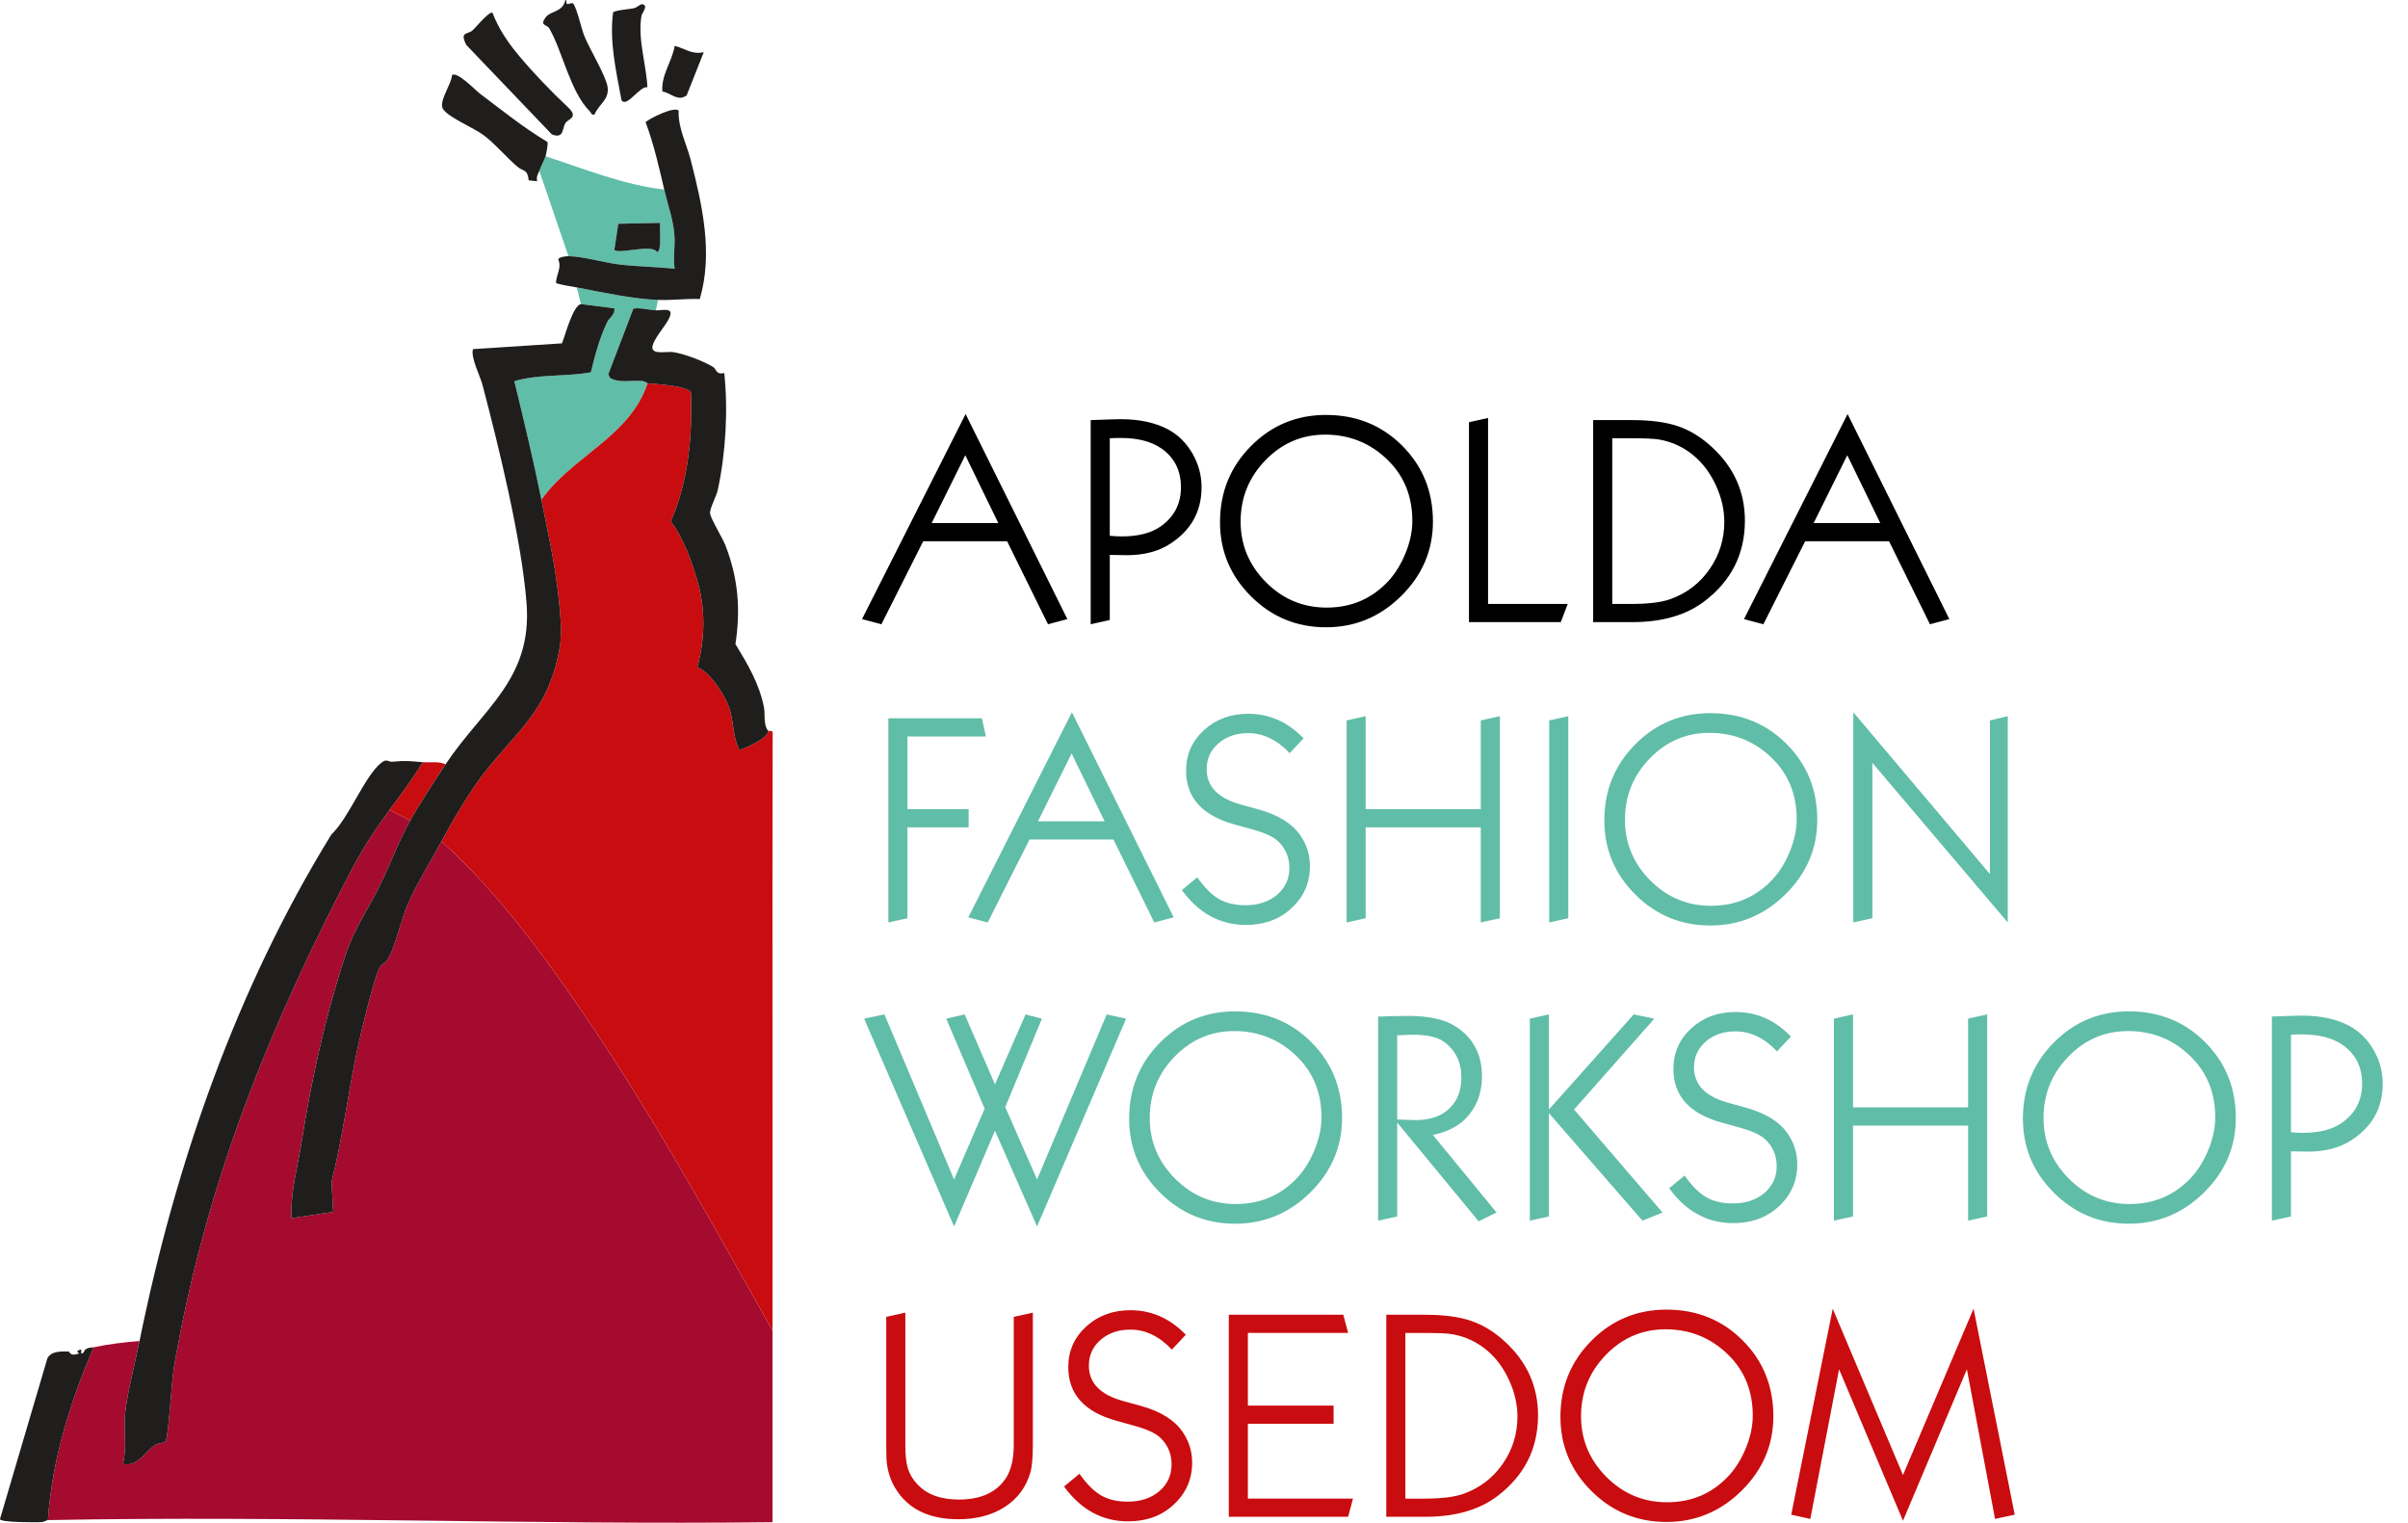 <?xml version="1.0" encoding="UTF-8"?> <svg xmlns="http://www.w3.org/2000/svg" viewBox="0 0 428 270.691"><path d="m72.911 145.814c-2.05 3.658-3.6 7.942-5.483 11.724-2.194 4.405-4.467 7.469-6.095 12.408-3.467 10.517-6.022 22.077-7.724 32.982-.701 4.492-2.022 8.943-1.793 13.567l7.405-1.113-.297-5.364c2.061-8.117 3.017-16.527 4.844-24.686.582-2.599 2.699-11.448 3.674-13.349.321-.626 1.098-.816 1.612-1.719 1.16-2.037 2.326-7.033 3.416-9.536 1.7-3.904 3.989-7.48 5.993-11.215 9.683 8.742 17.522 19.345 24.877 30.077 12.495 18.23 23.143 37.643 33.965 56.885-.014 11.343.009 22.703.002 34.047-42.911.506-85.881-1.204-128.79-.372.737-10.688 3.924-20.962 8.142-30.714 2.647-.563 5.437-.9 8.142-1.11-.75 3.693-2.204 9.31-2.552 12.806-.298 2.994.35 6.078-.407 9.025 2.572.621 3.913-2.146 5.718-3.344.577-.383 1.621-.322 1.889-.701.472-.667 1.089-10.923 1.444-12.988 5.22-30.442 15.435-56.952 29.362-84.246 3.166-6.204 4.773-9.242 8.955-14.914l3.701 1.85z" fill="#a50a2f"></path><path d="m116.951 53.301-.37 1.85c-1.481-.106-2.839-.51-4.009-.297l-4.45 11.659.313.66c1.793.992 3.873.34 5.77.545.481.052.811.374.896.385-3.091 9.496-13.451 12.988-18.874 20.723-1.41-7.029-3.119-14.092-4.812-21.089 4.47-1.298 9.126-.755 13.603-1.572.724-2.98 1.525-6.028 2.846-8.814.45-.95 1.518-1.42 1.315-2.565l-5.92-.744-.74-2.96c4.401.851 10.052 2.066 14.433 2.22zm-19.984-25.533c-.203.669-.799 1.714-1.11 2.59l5.181 15.172c2.628.027 6.265 1.151 9.071 1.476 3.24.375 6.556.425 9.802.742-.301-2.011.12-3.963-.047-6.055-.22-2.761-1.192-5.362-1.803-8.004-7.338-.86-14.15-3.653-21.095-5.921zm19.8 17.015c-.922-1.507-6.723.478-7.571-.38l.697-4.638 7.43-.158c-.104.849.363 5.202-.555 5.176z" fill="#60bda8"></path><path d="m115.101 68.103c1.386.175 7.284.417 7.721 1.716.258 7.712-.485 15.771-3.593 22.825 2.271 2.991 3.848 7.41 4.851 11.072 1.35 4.929 1.172 9.969-.124 14.876 2.118.794 4.336 4.198 5.273 6.249 1.357 2.969.766 5.485 2.162 8.39.255.185 5.308-2.055 5.175-3.33.053.059.92-.247.768.531-.084 35.348.016 70.701-.028 106.044-10.822-19.242-21.47-38.655-33.965-56.885-7.356-10.732-15.194-21.335-24.877-30.077 1.909-3.558 5.085-8.963 7.618-12.181 6.333-8.045 11.36-11.078 13.383-22.143.533-2.917.031-7.164-.324-10.22-.614-5.273-1.864-10.917-2.913-16.145 5.424-7.735 15.783-11.227 18.874-20.723zm-39.969 67.349c-1.769 2.95-3.883 5.746-5.921 8.511l3.701 1.85c1.668-2.976 4.392-7.131 6.291-9.991-1.34-.567-2.719-.264-4.071-.37z" fill="#c90c0f"></path><path d="m15.179 239.807c.769-.437.865-.239 1.48-.37-4.218 9.752-7.405 20.026-8.142 30.714-.197.004-.731.361-1.276.372-.763.016-7.246.087-7.242-.562l8.429-28.577c.736-1.338 2.486-1.187 3.789-1.207.503.834 1.072.561 1.85.366l-.369-.366c.21-.2.462-.303.74-.37l.004.739c.444.062.613-.669.736-.739zm70.861-215.73c1.965 1.494 3.961 3.877 5.925 5.548 1.112.945 1.754.3 2.013 2.426l1.506.163c-.222-.819.154-1.241.371-1.854.311-.877.907-1.921 1.11-2.59.13-.43.501-2.306.328-2.546-4.167-2.49-8.074-5.623-11.97-8.571-.905-.685-4.097-4.054-4.992-3.296-.027 1.601-2.54 4.788-1.532 6.106 1.192 1.559 5.433 3.243 7.239 4.615zm11.599-19.012c2.292 3.917 3.726 11.262 7.162 14.684.253.252.31.765.857.617.811-1.91 2.659-2.643 2.338-4.896-.286-2.005-3.254-6.835-4.177-9.17-.424-1.073-1.456-5.491-2.029-5.721-.307-.123-.803.276-1.04.095-.184-.141.059-.779-.266-.658-.467 2.207-2.679 1.887-3.541 3.119-1.046 1.494.246 1.16.696 1.93zm17.429 10.461c-.192-4.186-1.757-8.544-1.051-12.711.08-.472 1.307-1.864.149-2.062-.337-.058-.95.595-1.503.712-.778.164-3.416.36-3.694.746-.682 5.258.557 10.449 1.496 15.577.902 1.49 3.366-2.685 4.603-2.261zm6.979 1.424 3.044-7.682c-2.182.486-3.354-.69-5.175-1.111-.453 2.781-2.429 5.163-2.183 8.099 1.602.292 2.71 1.852 4.315.694zm-19.529 34.132c4.401.851 10.052 2.066 14.433 2.22 2.485.088 4.949-.252 7.429-.157 2.394-8.138.445-16.721-1.613-24.717-.746-2.9-2.269-5.706-2.146-8.769-.719-.808-5.023 1.3-5.872 2.046 1.447 3.888 2.379 7.945 3.312 11.984.61 2.642 1.583 5.243 1.803 8.004.167 2.092-.254 4.044.047 6.055-3.246-.317-6.562-.367-9.802-.742-2.807-.325-6.444-1.449-9.071-1.476-.444-.005-1.721.139-1.817.579.68 1.481-.393 2.722-.394 4.215 1.203.371 2.461.518 3.692.757zm7.375-11.315-.697 4.638c.848.857 6.649-1.128 7.571.38.919.027.452-4.326.555-5.176zm-.715 15.02-5.92-.744c-1.458.287-2.805 5.624-3.382 6.979l-15.814 1.025c-.429 1.508 1.284 4.78 1.696 6.349 2.932 11.169 6.942 27.492 7.831 38.797 1.068 13.576-7.86 18.803-14.385 28.631-1.899 2.861-4.624 7.015-6.291 9.991-2.05 3.658-3.6 7.942-5.483 11.724-2.194 4.405-4.467 7.469-6.095 12.408-3.467 10.517-6.022 22.077-7.724 32.982-.701 4.492-2.022 8.943-1.793 13.567l7.405-1.113-.297-5.364c2.061-8.117 3.017-16.527 4.844-24.686.582-2.599 2.699-11.448 3.674-13.349.321-.626 1.098-.816 1.612-1.719 1.16-2.037 2.326-7.033 3.416-9.536 1.7-3.904 3.989-7.48 5.993-11.215 1.909-3.558 5.085-8.963 7.618-12.181 6.333-8.045 11.36-11.078 13.383-22.143.533-2.917.031-7.164-.324-10.22-.614-5.273-1.864-10.917-2.913-16.145-1.41-7.029-3.119-14.091-4.812-21.089 4.47-1.298 9.126-.755 13.603-1.572.724-2.98 1.525-6.028 2.846-8.814.45-.95 1.518-1.42 1.315-2.565zm26.609 70.899c-.86-4.238-2.861-7.58-5.069-11.222.942-6.189.488-11.651-1.755-17.48-.544-1.415-2.7-4.872-2.758-5.78-.055-.877 1.119-2.965 1.375-4.145 1.413-6.524 1.856-14.204 1.149-20.755-1.518.326-1.38-.737-2.009-1.107-1.838-1.081-4.93-2.272-7.024-2.614-1.177-.192-4.149.607-3.696-1.155.471-1.837 3.098-4.249 3.187-5.711.062-1.018-1.808-.508-2.606-.565-1.481-.106-2.839-.51-4.009-.297l-4.45 11.659.313.66c1.793.992 3.873.34 5.77.545.481.052.811.374.896.385 1.386.175 7.284.417 7.721 1.716.258 7.712-.485 15.771-3.593 22.825 2.271 2.991 3.848 7.41 4.851 11.072 1.35 4.929 1.172 9.969-.124 14.876 2.118.794 4.336 4.198 5.273 6.249 1.357 2.969.766 5.485 2.162 8.39.255.185 5.308-2.055 5.175-3.33-.93-1.021-.543-3.057-.779-4.217zm-66.576 18.279c2.039-2.765 4.152-5.561 5.921-8.511-2.239-.175-2.948-.328-5.37-.081-.803.082-.959-.664-2.056.236-2.931 2.405-5.715 9.8-8.793 12.676-16.87 27.354-27.719 58.549-34.112 90.043-.75 3.693-2.204 9.31-2.552 12.806-.298 2.994.35 6.078-.407 9.025 2.572.621 3.913-2.146 5.718-3.344.577-.383 1.621-.322 1.889-.701.472-.667 1.089-10.923 1.444-12.988 5.22-30.442 15.435-56.952 29.362-84.246 3.166-6.204 4.773-9.242 8.955-14.914zm28.874-120.079c2.214.856 1.809-1.091 2.419-2.017.511-.777 2.433-.955.405-2.854-2.915-2.731-6.09-6.02-8.741-9.204-1.915-2.3-3.587-4.762-4.643-7.573-.688-.156-2.933 2.623-3.511 3.14-.893.799-2.367.191-1.129 2.615l15.199 15.893z" fill="#1f1e1c"></path><path d="m171.627 73.582 18.088 36.445-3.445.915-7.268-14.75h-14.912l-7.428 14.75-3.445-.915 18.411-36.445zm5.814 19.38-5.867-12.059-5.977 12.059zm19.811 5.653v11.574l-3.392.754v-36.284c2.907-.107 4.684-.161 5.329-.161 3.302 0 6.083.592 8.345 1.776 1.83.969 3.292 2.396 4.387 4.28 1.095 1.884 1.643 3.903 1.643 6.056 0 4.271-1.85 7.609-5.545 10.013-2.082 1.364-4.666 2.046-7.752 2.046-.826 0-1.831-.018-3.015-.054zm0-20.726v17.334c.717.072 1.435.107 2.153.107 2.906 0 5.203-.592 6.891-1.776 2.403-1.687 3.606-4.001 3.606-6.944 0-2.979-1.148-5.276-3.445-6.891-1.795-1.256-4.218-1.884-7.268-1.884-.754 0-1.399.019-1.938.054zm38.436-4.145c5.383 0 9.896 1.822 13.539 5.464 3.642 3.643 5.464 8.138 5.464 13.485 0 5.097-1.876 9.501-5.626 13.216-3.75 3.715-8.209 5.572-13.377 5.572-5.204 0-9.646-1.83-13.323-5.491-3.68-3.661-5.519-8.057-5.519-13.189 0-5.311 1.83-9.815 5.491-13.512 3.66-3.696 8.11-5.545 13.351-5.545zm-.161 3.499c-4.128 0-7.663 1.517-10.605 4.549-2.943 3.033-4.414 6.667-4.414 10.901 0 4.164 1.498 7.752 4.495 10.767 2.996 3.015 6.594 4.522 10.793 4.522 4.45 0 8.146-1.615 11.09-4.845 1.22-1.364 2.216-3.015 2.987-4.953s1.158-3.804 1.158-5.599c0-4.342-1.437-7.931-4.307-10.767-3.088-3.05-6.819-4.576-11.197-4.576zm28.962-2.96v33.053h14.158l-1.238 3.23h-16.312v-35.53l3.392-.753zm18.68 36.283v-35.907h6.944c3.266 0 5.966.359 8.102 1.077 2.135.719 4.154 1.957 6.057 3.715 3.911 3.589 5.867 7.949 5.867 13.081 0 5.958-2.44 10.767-7.321 14.427-3.229 2.405-7.465 3.607-12.704 3.607h-6.944zm3.392-3.23h3.283c3.123 0 5.473-.287 7.053-.861 2.906-1.041 5.229-2.817 6.971-5.33 1.74-2.512 2.611-5.311 2.611-8.398 0-2.153-.494-4.307-1.48-6.46-.987-2.153-2.288-3.911-3.903-5.275-1.83-1.542-3.912-2.512-6.244-2.907-.861-.143-2.459-.215-4.791-.215h-3.499v29.447zm41.828-33.753 18.088 36.445-3.445.915-7.268-14.75h-14.912l-7.429 14.75-3.445-.915zm5.813 19.38-5.867-12.059-5.976 12.059z"></path><path d="m175.234 130.889h-13.943v12.92h10.875v3.23h-10.875v16.15l-3.391.754v-36.284h16.633zm15.288-4.307 18.088 36.445-3.445.915-7.268-14.75h-14.912l-7.429 14.75-3.445-.915zm5.813 19.38-5.867-12.059-5.976 12.059zm35.367-14.75-2.476 2.638c-2.226-2.369-4.684-3.553-7.376-3.553-2.117 0-3.876.601-5.275 1.803-1.399 1.203-2.1 2.737-2.1 4.603 0 3.087 2.046 5.187 6.138 6.299l3.122.861c3.48.969 5.939 2.495 7.375 4.576 1.148 1.651 1.723 3.481 1.723 5.491 0 3.266-1.328 5.958-3.983 8.075-1.975 1.579-4.451 2.369-7.43 2.369-4.558 0-8.344-2.063-11.358-6.191l2.745-2.261c1.292 1.83 2.575 3.114 3.85 3.849 1.273.736 2.844 1.104 4.71 1.104 2.297 0 4.173-.619 5.626-1.857s2.18-2.826 2.18-4.764c0-1.866-.646-3.427-1.938-4.684-.826-.825-2.351-1.542-4.576-2.153l-3.283-.915c-5.707-1.579-8.56-4.755-8.56-9.528 0-2.871 1.058-5.276 3.176-7.214 2.117-1.938 4.737-2.907 7.859-2.907 3.769 0 7.053 1.453 9.852 4.36zm31.493 32.73v-16.904h-20.456v16.15l-3.392.754v-35.907l3.392-.753v16.526h20.456v-15.773l3.392-.753v35.906l-3.392.754zm15.557-36.66v35.906l-3.392.754v-35.907l3.392-.753zm25.248-.539c5.383 0 9.896 1.822 13.539 5.464 3.642 3.643 5.464 8.138 5.464 13.485 0 5.097-1.876 9.501-5.626 13.216-3.75 3.715-8.209 5.572-13.377 5.572-5.204 0-9.646-1.83-13.323-5.491-3.68-3.661-5.519-8.057-5.519-13.189 0-5.311 1.83-9.815 5.491-13.512 3.66-3.696 8.11-5.545 13.351-5.545zm-.161 3.499c-4.128 0-7.663 1.517-10.605 4.549-2.943 3.033-4.414 6.667-4.414 10.901 0 4.164 1.498 7.752 4.495 10.767 2.996 3.015 6.594 4.522 10.793 4.522 4.45 0 8.146-1.615 11.09-4.845 1.22-1.364 2.216-3.015 2.987-4.953s1.158-3.804 1.158-5.599c0-4.342-1.437-7.931-4.307-10.767-3.088-3.05-6.819-4.576-11.197-4.576zm53.024-2.96v36.66l-24.063-28.37v27.616l-3.392.754v-37.36l24.278 28.747v-27.293l3.177-.753zm-156.706 53.753-15.826 36.929-7.482-17.011-7.268 17.011-15.989-36.929 3.606-.753 12.382 29.339 5.438-12.597-6.838-15.988 3.283-.753 5.385 12.435 5.436-12.435 2.908.753-6.514 15.719 5.652 12.866 12.381-29.339zm19.381-1.292c5.383 0 9.896 1.822 13.539 5.464 3.642 3.643 5.464 8.138 5.464 13.485 0 5.097-1.876 9.501-5.626 13.216-3.75 3.715-8.209 5.572-13.377 5.572-5.204 0-9.646-1.83-13.323-5.491-3.68-3.661-5.519-8.057-5.519-13.189 0-5.311 1.83-9.815 5.491-13.512 3.66-3.696 8.11-5.545 13.351-5.545zm-.161 3.499c-4.128 0-7.663 1.517-10.605 4.549-2.943 3.033-4.414 6.667-4.414 10.901 0 4.164 1.498 7.752 4.495 10.767 2.996 3.015 6.594 4.522 10.793 4.522 4.45 0 8.146-1.615 11.09-4.845 1.22-1.364 2.216-3.015 2.987-4.953s1.158-3.804 1.158-5.599c0-4.342-1.437-7.931-4.307-10.767-3.088-3.05-6.819-4.576-11.197-4.576zm28.961 16.258v16.688l-3.392.754v-36.284c.933 0 1.471-.018 1.615-.054 1.363-.035 2.638-.054 3.821-.054 3.769 0 6.64.682 8.613 2.045 2.942 2.011 4.415 4.917 4.415 8.721 0 2.979-.97 5.473-2.907 7.483-1.364 1.399-3.303 2.369-5.814 2.907l11.306 13.781-3.177 1.561-14.48-17.549zm0-15.504v14.965l3.229.108c2.691 0 4.755-.735 6.191-2.207 1.327-1.364 1.991-3.14 1.991-5.33 0-2.763-1.041-4.899-3.122-6.406-1.149-.825-2.997-1.238-5.545-1.238-.036 0-.951.036-2.745.108zm45.703-2.961-14.266 16.15 15.72 18.303-3.554 1.454-16.634-19.111v18.357l-3.392.754v-35.907l3.392-.753v16.903l15.073-16.903zm24.278 3.176-2.476 2.638c-2.226-2.369-4.684-3.553-7.376-3.553-2.117 0-3.876.601-5.275 1.803-1.399 1.203-2.1 2.737-2.1 4.603 0 3.087 2.046 5.187 6.138 6.299l3.122.861c3.48.969 5.939 2.495 7.375 4.576 1.148 1.651 1.723 3.481 1.723 5.491 0 3.266-1.328 5.958-3.983 8.075-1.975 1.579-4.451 2.369-7.43 2.369-4.558 0-8.344-2.063-11.358-6.191l2.745-2.261c1.292 1.83 2.575 3.114 3.85 3.849 1.273.736 2.844 1.104 4.71 1.104 2.297 0 4.173-.619 5.626-1.857s2.18-2.826 2.18-4.764c0-1.866-.646-3.427-1.938-4.684-.826-.825-2.351-1.542-4.576-2.153l-3.283-.915c-5.707-1.579-8.56-4.755-8.56-9.528 0-2.871 1.058-5.276 3.176-7.214 2.117-1.938 4.737-2.907 7.859-2.907 3.769 0 7.053 1.453 9.852 4.36zm31.492 32.73v-16.904h-20.456v16.15l-3.392.754v-35.907l3.392-.753v16.526h20.456v-15.773l3.392-.753v35.906l-3.392.754zm28.585-37.199c5.383 0 9.896 1.822 13.539 5.464 3.642 3.643 5.464 8.138 5.464 13.485 0 5.097-1.876 9.501-5.626 13.216-3.75 3.715-8.209 5.572-13.377 5.572-5.204 0-9.646-1.83-13.323-5.491-3.68-3.661-5.519-8.057-5.519-13.189 0-5.311 1.83-9.815 5.491-13.512 3.66-3.696 8.11-5.545 13.351-5.545zm-.161 3.499c-4.128 0-7.663 1.517-10.605 4.549-2.943 3.033-4.414 6.667-4.414 10.901 0 4.164 1.498 7.752 4.495 10.767 2.996 3.015 6.594 4.522 10.793 4.522 4.45 0 8.146-1.615 11.09-4.845 1.22-1.364 2.216-3.015 2.987-4.953s1.158-3.804 1.158-5.599c0-4.342-1.437-7.931-4.307-10.767-3.088-3.05-6.819-4.576-11.197-4.576zm28.962 21.372v11.574l-3.392.754v-36.284c2.907-.107 4.684-.161 5.329-.161 3.302 0 6.083.592 8.345 1.776 1.83.969 3.292 2.396 4.387 4.28 1.095 1.884 1.643 3.903 1.643 6.056 0 4.271-1.85 7.609-5.545 10.013-2.082 1.364-4.666 2.046-7.752 2.046-.826 0-1.831-.018-3.015-.054zm0-20.726v17.334c.717.072 1.435.107 2.153.107 2.906 0 5.203-.592 6.891-1.776 2.403-1.687 3.606-4.001 3.606-6.944 0-2.979-1.148-5.276-3.445-6.891-1.795-1.256-4.218-1.884-7.268-1.884-.754 0-1.399.019-1.938.054z" fill="#60bda8"></path><path d="m157.523 234.036 3.392-.753v23.471c0 1.723.125 3.033.376 3.93.323 1.221.987 2.334 1.992 3.338 1.65 1.651 4.037 2.477 7.16 2.477 3.84 0 6.602-1.238 8.289-3.715.969-1.435 1.455-3.445 1.455-6.029v-22.717l3.391-.753v23.471c0 2.262-.145 3.895-.432 4.899-.752 2.62-2.26 4.665-4.521 6.137-2.26 1.472-5.025 2.207-8.289 2.207-4.918 0-8.506-1.615-10.768-4.845-1.041-1.472-1.687-3.158-1.938-5.061-.072-.538-.107-1.65-.107-3.338v-22.717zm53.241 3.176-2.476 2.638c-2.226-2.369-4.684-3.553-7.376-3.553-2.117 0-3.876.601-5.275 1.803-1.399 1.203-2.1 2.737-2.1 4.603 0 3.087 2.046 5.187 6.138 6.298l3.122.861c3.48.97 5.939 2.495 7.375 4.576 1.148 1.651 1.723 3.481 1.723 5.491 0 3.266-1.328 5.957-3.983 8.074-1.975 1.579-4.451 2.369-7.43 2.369-4.558 0-8.344-2.063-11.358-6.19l2.745-2.262c1.292 1.831 2.575 3.114 3.85 3.85 1.273.735 2.844 1.104 4.71 1.104 2.297 0 4.173-.619 5.626-1.857s2.18-2.826 2.18-4.765c0-1.865-.646-3.427-1.938-4.683-.826-.825-2.351-1.543-4.576-2.153l-3.283-.916c-5.707-1.578-8.56-4.755-8.56-9.528 0-2.871 1.058-5.276 3.176-7.214 2.117-1.938 4.737-2.907 7.859-2.907 3.769 0 7.053 1.453 9.852 4.36zm28.854-.323h-17.818v12.92h15.234v3.23h-15.234v13.297h18.68l-.861 3.229h-21.21v-35.907h20.349l.861 3.23zm6.783 32.677v-35.907h6.944c3.266 0 5.966.359 8.102 1.077 2.135.719 4.154 1.957 6.057 3.715 3.911 3.589 5.867 7.949 5.867 13.081 0 5.958-2.44 10.767-7.321 14.428-3.229 2.404-7.465 3.606-12.704 3.606h-6.944zm3.392-3.229h3.283c3.123 0 5.473-.287 7.053-.861 2.906-1.041 5.229-2.817 6.971-5.33 1.74-2.512 2.611-5.311 2.611-8.397 0-2.153-.494-4.307-1.48-6.461-.987-2.153-2.288-3.911-3.903-5.275-1.83-1.542-3.912-2.512-6.244-2.907-.861-.143-2.459-.215-4.791-.215h-3.499v29.447zm46.402-33.592c5.383 0 9.896 1.822 13.539 5.464 3.642 3.643 5.464 8.138 5.464 13.486 0 5.096-1.876 9.501-5.626 13.216-3.75 3.714-8.209 5.571-13.377 5.571-5.204 0-9.646-1.83-13.323-5.491-3.68-3.66-5.519-8.056-5.519-13.188 0-5.312 1.83-9.815 5.491-13.512 3.66-3.696 8.11-5.545 13.351-5.545zm-.161 3.499c-4.128 0-7.663 1.517-10.605 4.549-2.943 3.033-4.414 6.667-4.414 10.902 0 4.163 1.498 7.752 4.495 10.767 2.996 3.015 6.594 4.521 10.793 4.521 4.45 0 8.146-1.615 11.09-4.845 1.22-1.363 2.216-3.015 2.987-4.953.771-1.938 1.158-3.804 1.158-5.599 0-4.342-1.437-7.931-4.307-10.766-3.088-3.05-6.819-4.576-11.197-4.576zm54.748-3.661 7.321 36.606-3.499.754-5.007-26.594-11.358 26.917-11.359-26.917-5.114 26.594-3.391-.754 7.375-36.606 12.489 29.555 12.543-29.555z" fill="#c90c0f"></path></svg> 